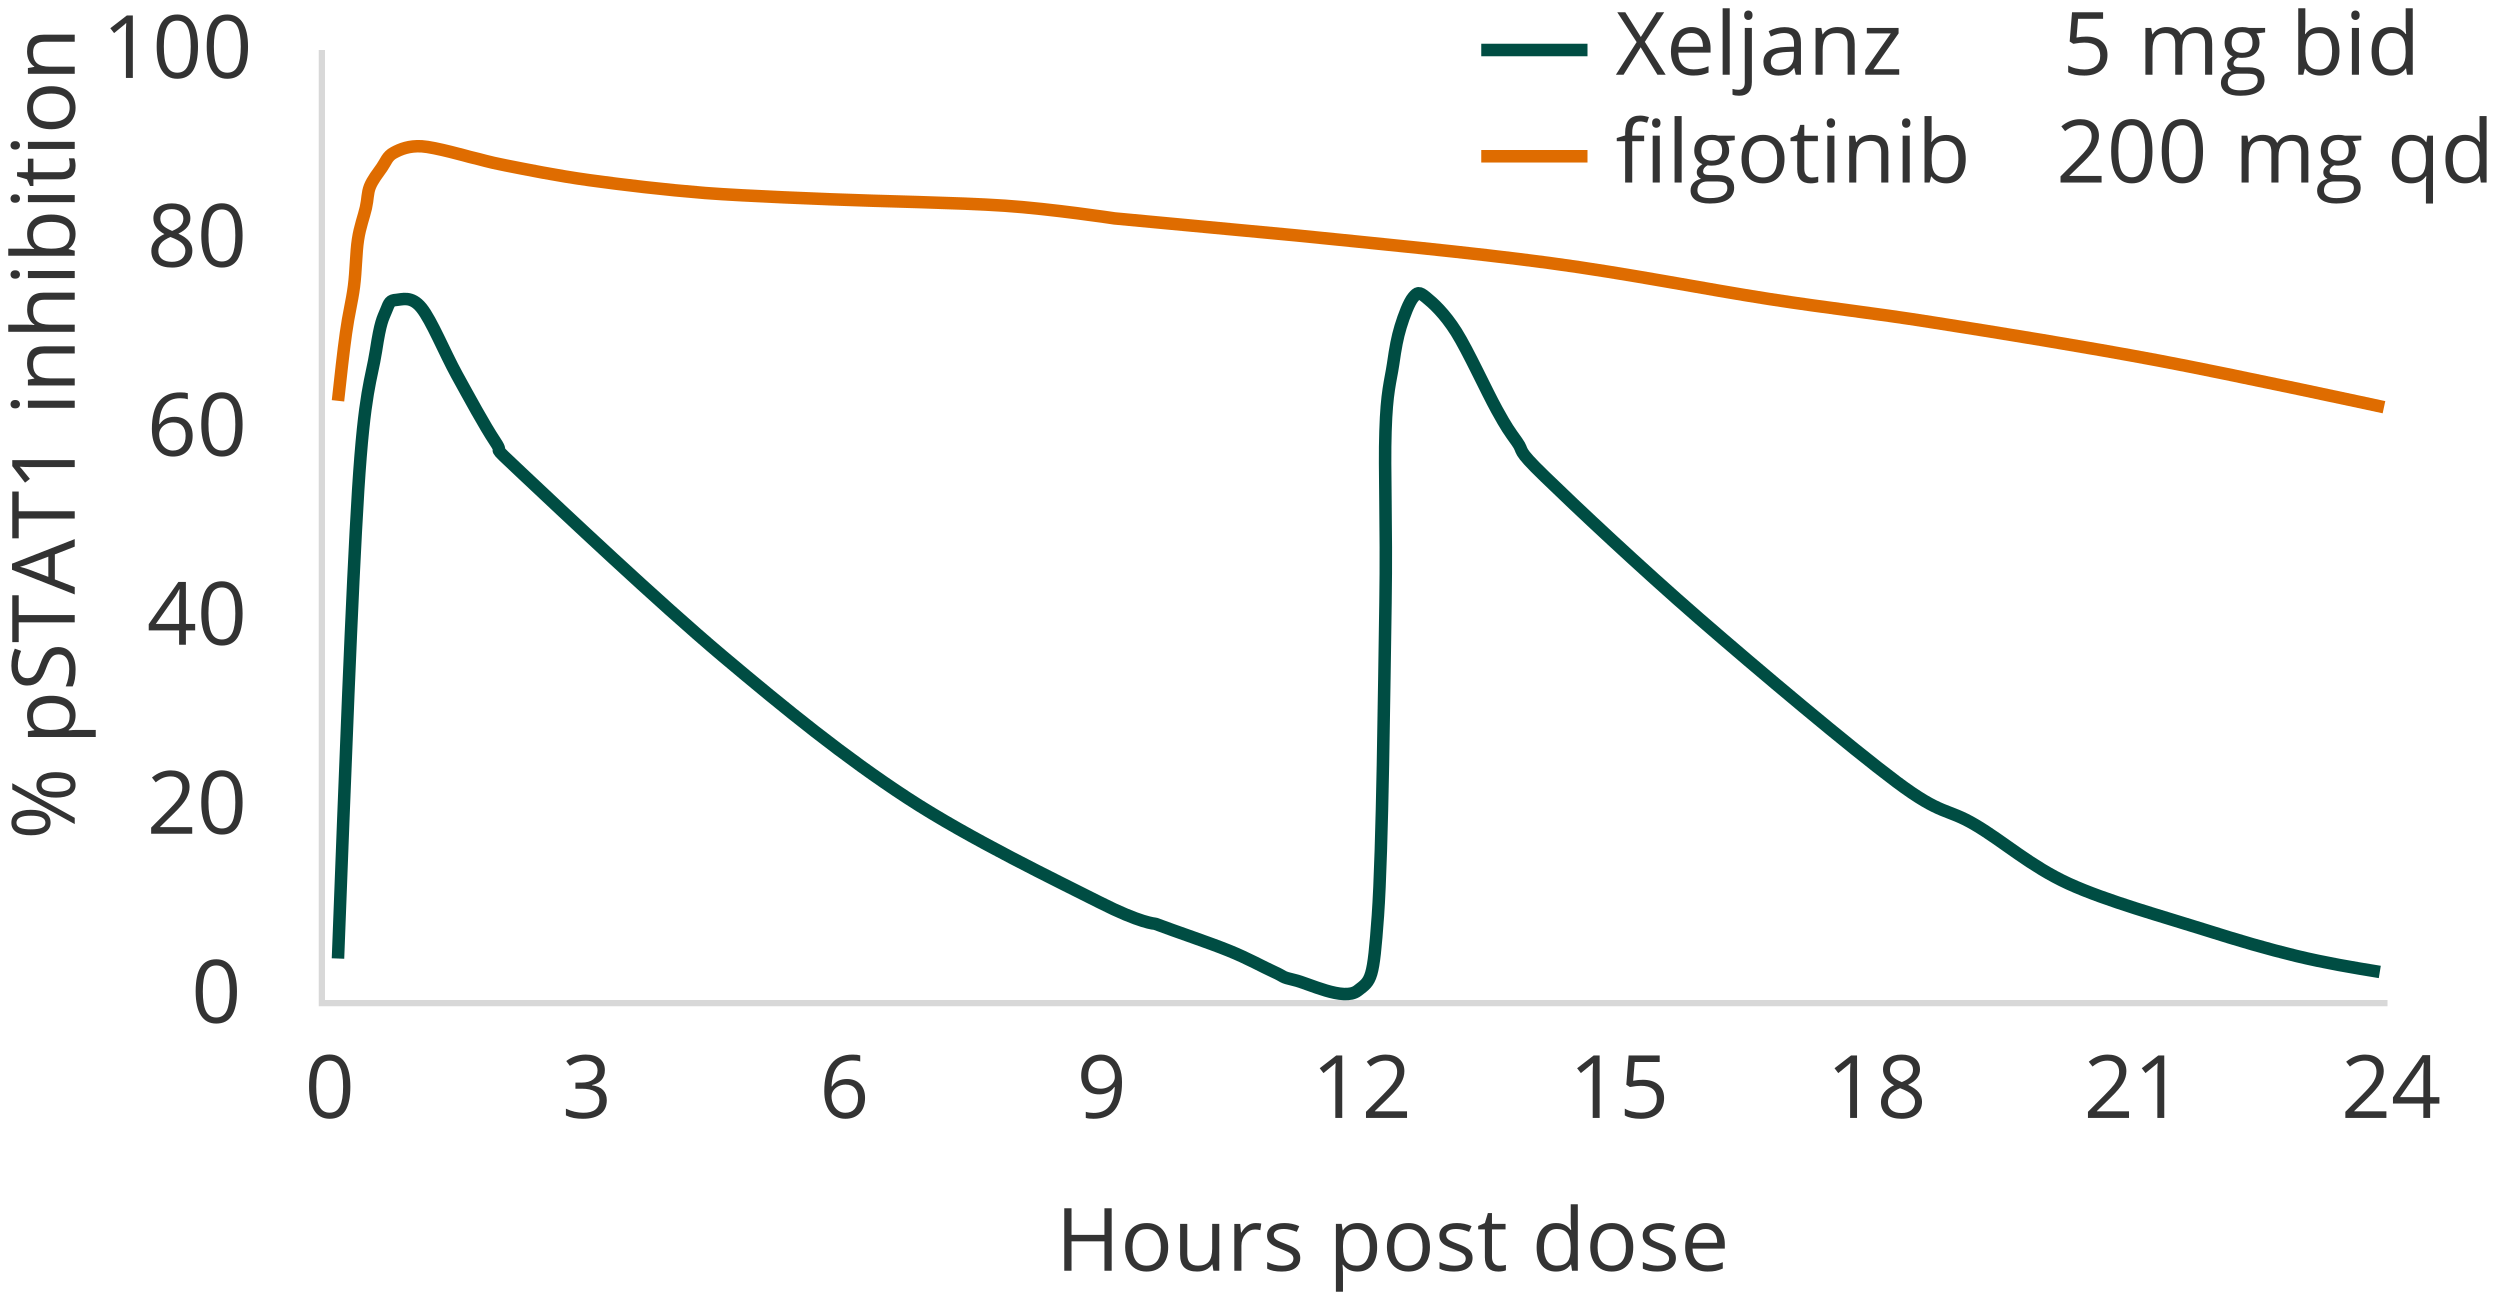 <svg version="1" xmlns="http://www.w3.org/2000/svg" width="400" height="208" viewBox="0 0 400 208"><g fill="none" stroke-linejoin="round" stroke-miterlimit="10"><path stroke="#D8D8D8" d="M51.5 161V8M52 160.5h330"/><path stroke="#004D43" stroke-width="2" d="M237 8h17"/><path stroke="#DF6C00" stroke-width="2" d="M237 25h17"/><path stroke="#004D43" stroke-width="2" d="M54.078 153.365c1.118-29.377 2.224-58.752 3.23-74.96 1.024-16.208 2.098-17.487 2.848-22.272.737-4.783 1.07-5.07 1.617-6.432.528-1.36.672-1.646 1.615-1.71.944-.064 2.433-.72 4.05 1.28 1.614 2 3.694 7.135 5.663 10.72 1.968 3.567 4.4 8.08 6.16 10.72 1.76 2.64-1.695-.577 4.367 5.12 6.065 5.71 21.73 20.495 31.984 29.135 10.257 8.64 19.49 16.13 29.554 22.705 10.047 6.575 24.145 13.344 30.77 16.703 6.605 3.36 8.894 3.425 8.894 3.425 3.44 1.296 8.578 3.007 11.745 4.29 3.167 1.278 5.536 2.64 7.28 3.42 1.76.786 1.024.786 3.248 1.298 2.225.496 7.89 3.424 10.11 1.71 2.242-1.71 2.498-1.645 3.25-12 .735-10.35 1.008-37.198 1.217-50.126.19-12.913-.21-21.057 0-27.408.19-6.353.8-7.92 1.216-10.704.4-2.784.672-4.224 1.2-6 .544-1.792 1.36-3.937 2.03-4.72.673-.784.882-.93 2.017 0 1.153.928 2.977 2.575 4.865 5.567 1.888 3.008 4.862 9.504 6.48 12.433 1.616 2.928 1.952 3.344 3.23 5.136 1.28 1.792-.398.864 4.465 5.568 4.848 4.72 15.312 14.56 24.688 22.703 9.377 8.145 24.226 20.64 31.57 26.13 7.358 5.503 7.966 4.143 12.56 6.862 4.59 2.703 8.895 6.64 14.976 9.426 6.063 2.782 15.376 5.344 21.456 7.277 6.063 1.922 10.256 3.137 14.975 4.29 4.72 1.137 9.04 1.855 13.36 2.56"/><path stroke="#DF6C00" stroke-width="2" d="M54.078 64.132c.43-3.903.847-7.808 1.278-10.848.417-3.056.96-4.992 1.28-7.472.32-2.496.32-5.376.642-7.473.318-2.097.943-3.68 1.262-5.088.32-1.41.226-2.32.64-3.393.433-1.073 1.28-2.145 1.922-3.058.64-.91.85-1.808 1.92-2.367 1.057-.576 2.447-1.137 4.463-1.023 2.032.11 7.665 1.695 7.665 1.695 2.24.512 2.56.735 5.76 1.36 3.185.624 8.08 1.632 13.408 2.367 5.328.736 12.08 1.536 18.527 2.05 6.434.495 20.11 1.007 20.11 1.007 7.985.337 20.24.513 27.795 1.025 7.552.512 17.567 2.03 17.567 2.03l29.056 2.72c11.616 1.186 27.952 2.722 40.562 4.418 12.62 1.695 24.91 4.176 35.134 5.76 10.225 1.584 15.807 2.096 26.19 3.744 10.386 1.632 24.065 3.84 36.08 6.096 12.033 2.27 36.098 7.472 36.098 7.472"/></g><path fill="#333" d="M37.913 158.626c0 1.728-.272 3.017-.817 3.87-.544.852-1.377 1.277-2.498 1.277-1.075 0-1.894-.437-2.454-1.31-.56-.872-.84-2.15-.84-3.838 0-1.74.27-3.032.812-3.876s1.37-1.266 2.48-1.266c1.086 0 1.91.44 2.472 1.32.564.88.845 2.154.845 3.822zm-5.462 0c0 1.454.172 2.513.514 3.175.342.665.887.996 1.634.996.757 0 1.305-.336 1.645-1.01.34-.67.51-1.725.51-3.16s-.17-2.487-.51-3.155c-.34-.666-.888-1-1.645-1-.747 0-1.292.33-1.634.987-.342.66-.513 1.715-.513 3.17z"/><g fill="#333"><path d="M30.754 133.396h-6.57v-.978l2.633-2.646c.802-.81 1.33-1.39 1.586-1.736s.446-.684.574-1.012.19-.68.19-1.06c0-.533-.16-.956-.484-1.268s-.772-.468-1.347-.468c-.415 0-.808.068-1.18.205-.37.137-.784.385-1.24.745l-.602-.772c.92-.766 1.923-1.148 3.008-1.148.938 0 1.675.24 2.208.72s.8 1.128.8 1.94c0 .632-.178 1.26-.533 1.88s-1.02 1.403-1.996 2.35l-2.187 2.14v.056h5.14v1.052zM38.813 128.386c0 1.727-.272 3.017-.817 3.87-.544.85-1.377 1.277-2.498 1.277-1.075 0-1.894-.437-2.454-1.31s-.84-2.15-.84-3.837c0-1.74.27-3.033.812-3.876s1.37-1.265 2.48-1.265c1.086 0 1.91.44 2.472 1.32.564.88.845 2.153.845 3.82zm-5.46 0c0 1.454.17 2.512.512 3.175s.887.996 1.634.996c.756 0 1.304-.336 1.644-1.008.34-.672.51-1.726.51-3.162s-.17-2.487-.51-3.155c-.34-.666-.888-1-1.645-1-.748 0-1.293.33-1.635.988s-.513 1.714-.513 3.168z"/></g><g fill="#333"><path d="M31.226 100.86h-1.483v2.297h-1.087v-2.297h-4.86v-.99l4.744-6.762h1.203v6.72h1.483v1.032zm-2.57-1.032v-3.322c0-.652.02-1.388.067-2.208h-.055c-.22.438-.424.8-.615 1.087l-3.124 4.443h3.725zM38.813 98.146c0 1.727-.272 3.017-.817 3.87-.544.85-1.377 1.277-2.498 1.277-1.075 0-1.894-.437-2.454-1.31s-.84-2.15-.84-3.837c0-1.74.27-3.033.812-3.876s1.37-1.265 2.48-1.265c1.086 0 1.91.44 2.472 1.32.564.88.845 2.154.845 3.82zm-5.46 0c0 1.454.17 2.512.512 3.175s.887.996 1.634.996c.756 0 1.304-.336 1.644-1.008.34-.672.51-1.726.51-3.162s-.17-2.487-.51-3.155c-.34-.666-.888-1-1.645-1-.748 0-1.293.33-1.635.988s-.513 1.715-.513 3.168z"/></g><g fill="#333"><path d="M24.3 68.645c0-1.964.383-3.433 1.147-4.406.763-.974 1.892-1.46 3.387-1.46.515 0 .92.043 1.217.13v.978c-.35-.114-.75-.17-1.202-.17-1.07 0-1.89.333-2.454 1s-.875 1.717-.93 3.148h.082c.5-.784 1.294-1.176 2.38-1.176.896 0 1.604.27 2.12.813.52.542.777 1.278.777 2.208 0 1.04-.284 1.857-.85 2.452-.57.595-1.336.892-2.302.892-1.033 0-1.853-.39-2.46-1.166s-.91-1.858-.91-3.243zm3.357 3.445c.647 0 1.15-.204 1.508-.612.357-.408.536-.997.536-1.767 0-.66-.165-1.18-.498-1.558s-.83-.567-1.49-.567c-.41 0-.786.084-1.128.253s-.614.4-.817.697c-.202.296-.304.604-.304.923 0 .47.09.907.273 1.312s.44.727.776.964c.335.237.717.356 1.145.356zM38.813 67.906c0 1.727-.272 3.017-.817 3.87-.544.85-1.377 1.277-2.498 1.277-1.075 0-1.894-.437-2.454-1.31s-.84-2.15-.84-3.837c0-1.74.27-3.033.812-3.876s1.37-1.265 2.48-1.265c1.086 0 1.91.44 2.472 1.32.564.88.845 2.153.845 3.82zm-5.46 0c0 1.454.17 2.512.512 3.175s.887.996 1.634.996c.756 0 1.304-.336 1.644-1.008.34-.672.51-1.726.51-3.162s-.17-2.487-.51-3.155c-.34-.666-.888-1-1.645-1-.748 0-1.293.33-1.635.988s-.513 1.715-.513 3.168z"/></g><g fill="#333"><path d="M27.493 32.54c.91 0 1.634.21 2.167.635s.8 1.01.8 1.757c0 .492-.152.94-.458 1.347s-.793.774-1.463 1.106c.81.387 1.387.794 1.728 1.22s.513.92.513 1.48c0 .83-.288 1.49-.867 1.986s-1.372.742-2.38.742c-1.065 0-1.886-.233-2.46-.7s-.86-1.13-.86-1.987c0-1.144.696-2.035 2.09-2.673-.628-.355-1.08-.74-1.353-1.152s-.41-.874-.41-1.384c0-.725.268-1.302.803-1.733.536-.43 1.253-.646 2.15-.646zm-2.16 7.614c0 .547.19.973.57 1.278.38.305.915.458 1.604.458.68 0 1.208-.16 1.586-.48s.567-.755.567-1.31c0-.443-.178-.836-.533-1.18s-.976-.678-1.86-1c-.678.29-1.17.613-1.476.966s-.457.776-.457 1.268zm2.146-6.692c-.57 0-1.018.137-1.34.41s-.486.638-.486 1.094c0 .42.135.78.403 1.08s.766.602 1.49.902c.65-.273 1.113-.567 1.385-.882.27-.314.406-.68.406-1.1 0-.46-.165-.827-.496-1.098-.33-.27-.783-.406-1.363-.406zM38.813 37.666c0 1.727-.272 3.017-.817 3.87-.544.85-1.377 1.277-2.498 1.277-1.075 0-1.894-.437-2.454-1.31s-.84-2.15-.84-3.837c0-1.74.27-3.033.812-3.876s1.37-1.265 2.48-1.265c1.086 0 1.91.44 2.472 1.32.564.88.845 2.153.845 3.82zm-5.46 0c0 1.454.17 2.512.512 3.175s.887.996 1.634.996c.756 0 1.304-.336 1.644-1.008.34-.672.51-1.726.51-3.162s-.17-2.487-.51-3.155c-.34-.666-.888-1-1.645-1-.748 0-1.293.33-1.635.988s-.513 1.714-.513 3.168z"/></g><g fill="#333"><path d="M21.253 12.47h-1.107V5.345c0-.592.02-1.153.055-1.682-.095.096-.202.196-.32.3s-.66.55-1.627 1.334l-.603-.78 2.646-2.043h.957v9.994zM31.678 7.458c0 1.727-.272 3.017-.817 3.87-.543.85-1.376 1.277-2.497 1.277-1.075 0-1.894-.437-2.454-1.31s-.842-2.15-.842-3.837c0-1.74.27-3.033.813-3.876s1.37-1.265 2.482-1.265c1.085 0 1.908.44 2.47 1.32.564.88.846 2.153.846 3.82zm-5.462 0c0 1.454.17 2.512.513 3.175s.886.995 1.633.995c.757 0 1.305-.336 1.645-1.008.34-.672.51-1.726.51-3.162s-.17-2.487-.51-3.155c-.34-.667-.888-1-1.645-1-.747 0-1.292.328-1.634.987s-.514 1.714-.514 3.168zM39.683 7.458c0 1.727-.272 3.017-.817 3.87-.544.85-1.377 1.277-2.498 1.277-1.075 0-1.894-.437-2.454-1.31s-.84-2.15-.84-3.837c0-1.74.27-3.033.812-3.876s1.37-1.265 2.48-1.265c1.086 0 1.91.44 2.472 1.32.563.88.845 2.153.845 3.82zm-5.462 0c0 1.454.172 2.512.514 3.175s.887.995 1.634.995c.757 0 1.305-.336 1.645-1.008.34-.672.51-1.726.51-3.162s-.17-2.487-.51-3.155c-.34-.667-.888-1-1.645-1-.747 0-1.292.328-1.634.987s-.513 1.714-.513 3.168z"/></g><path fill="#333" d="M56.057 173.858c0 1.728-.272 3.017-.817 3.87-.544.852-1.377 1.277-2.498 1.277-1.075 0-1.894-.437-2.454-1.31-.56-.872-.84-2.15-.84-3.838 0-1.74.27-3.032.812-3.876s1.37-1.264 2.48-1.264c1.086 0 1.91.44 2.472 1.32.563.88.845 2.154.845 3.822zm-5.462 0c0 1.454.17 2.513.513 3.175.342.664.887.995 1.634.995.757 0 1.305-.336 1.645-1.01.34-.67.51-1.725.51-3.16s-.17-2.487-.51-3.155c-.34-.667-.888-1-1.645-1-.747 0-1.292.328-1.634.986-.342.66-.513 1.714-.513 3.168zM96.778 171.227c0 .64-.18 1.16-.537 1.565-.356.405-.863.677-1.52.813v.055c.802.1 1.396.355 1.784.766s.58.947.58 1.613c0 .952-.33 1.685-.99 2.196-.66.514-1.6.77-2.816.77-.528 0-1.013-.04-1.453-.12-.44-.08-.866-.22-1.28-.42v-1.08c.432.214.894.377 1.384.49.488.11.952.166 1.39.166 1.728 0 2.59-.677 2.59-2.03 0-1.213-.95-1.818-2.856-1.818h-.984v-.978h.998c.78 0 1.396-.172 1.853-.517.457-.345.685-.82.685-1.433 0-.488-.168-.87-.502-1.148-.336-.278-.79-.418-1.364-.418-.44 0-.85.06-1.238.178s-.83.337-1.326.656l-.574-.766c.41-.323.883-.577 1.418-.763.536-.184 1.1-.276 1.692-.276.97 0 1.725.223 2.263.668.535.444.803 1.053.803 1.83zM131.885 174.597c0-1.964.382-3.433 1.146-4.405.764-.974 1.893-1.46 3.388-1.46.515 0 .92.044 1.217.13v.978c-.35-.114-.752-.17-1.203-.17-1.07 0-1.89.333-2.454 1-.565.668-.875 1.718-.93 3.148h.082c.5-.784 1.294-1.176 2.38-1.176.896 0 1.604.27 2.12.813.52.543.777 1.278.777 2.208 0 1.04-.284 1.856-.85 2.45-.57.596-1.336.893-2.302.893-1.034 0-1.854-.39-2.46-1.166-.607-.777-.91-1.858-.91-3.243zm3.356 3.445c.648 0 1.15-.204 1.51-.612.356-.407.535-.996.535-1.767 0-.66-.166-1.18-.5-1.56s-.828-.566-1.49-.566c-.41 0-.785.084-1.127.253s-.614.4-.817.697c-.2.296-.303.604-.303.923 0 .47.09.906.273 1.312s.44.727.776.964c.335.238.716.356 1.145.356zM179.522 173.14c0 3.91-1.513 5.866-4.54 5.866-.527 0-.947-.045-1.257-.137v-.98c.364.12.78.18 1.244.18 1.093 0 1.92-.34 2.477-1.016.56-.678.863-1.715.913-3.114h-.082c-.25.378-.583.667-.998.864-.415.2-.882.298-1.4.298-.885 0-1.587-.265-2.106-.793s-.78-1.268-.78-2.216c0-1.04.292-1.86.872-2.46.582-.603 1.346-.903 2.294-.903.68 0 1.272.176 1.78.523.51.35.9.857 1.173 1.525.273.668.41 1.456.41 2.363zm-3.363-3.438c-.652 0-1.156.21-1.512.63s-.533 1.002-.533 1.75c0 .655.164 1.172.492 1.547.328.376.827.563 1.497.563.415 0 .796-.084 1.146-.253.348-.17.623-.4.823-.69s.3-.598.3-.916c0-.48-.093-.92-.28-1.326s-.446-.725-.782-.957c-.333-.232-.718-.348-1.15-.348z"/><g fill="#333"><path d="M214.757 178.87h-1.107v-7.124c0-.592.02-1.152.055-1.682-.096.096-.203.195-.32.3s-.662.55-1.628 1.334l-.602-.78 2.646-2.043h.958v9.994zM225.127 178.87h-6.57v-.98l2.633-2.645c.802-.81 1.33-1.39 1.586-1.736s.446-.685.574-1.013.19-.682.19-1.06c0-.533-.16-.956-.484-1.27-.323-.31-.772-.467-1.347-.467-.416 0-.81.068-1.18.205-.372.137-.785.386-1.24.745l-.603-.772c.92-.766 1.923-1.148 3.008-1.148.938 0 1.675.24 2.208.722.533.48.8 1.127.8 1.938 0 .633-.178 1.26-.533 1.88s-1.02 1.403-1.996 2.352l-2.188 2.14v.055h5.14v1.052z"/></g><g fill="#333"><path d="M255.94 178.87h-1.107v-7.124c0-.592.02-1.152.055-1.682-.096.096-.203.195-.32.3s-.662.55-1.628 1.334l-.602-.78 2.646-2.043h.957v9.994zM262.865 172.765c1.053 0 1.88.26 2.485.782.604.522.905 1.236.905 2.144 0 1.035-.33 1.847-.987 2.435-.66.588-1.567.882-2.725.882-1.126 0-1.984-.18-2.577-.54v-1.094c.32.205.716.366 1.19.48.473.118.94.176 1.4.176.802 0 1.426-.19 1.87-.568.444-.38.666-.926.666-1.64 0-1.396-.854-2.093-2.563-2.093-.434 0-1.013.065-1.737.197l-.588-.376.376-4.675h4.97v1.046h-3.998l-.253 3.002c.524-.106 1.046-.157 1.565-.157z"/></g><g fill="#333"><path d="M297.125 178.87h-1.107v-7.124c0-.592.02-1.152.055-1.682-.096.096-.203.195-.32.3s-.662.55-1.628 1.334l-.602-.78 2.646-2.043h.956v9.994zM304.234 168.73c.91 0 1.634.213 2.167.637s.8 1.01.8 1.757c0 .492-.15.94-.457 1.347s-.793.776-1.463 1.108c.812.387 1.388.794 1.73 1.22.34.427.512.92.512 1.48 0 .83-.29 1.49-.868 1.985-.58.495-1.372.742-2.38.742-1.065 0-1.886-.233-2.46-.7-.574-.468-.86-1.13-.86-1.986 0-1.145.696-2.035 2.09-2.674-.628-.355-1.08-.74-1.353-1.152-.272-.412-.41-.873-.41-1.384 0-.725.27-1.302.804-1.733.536-.43 1.253-.646 2.15-.646zm-2.16 7.617c0 .547.19.974.57 1.278.38.305.915.458 1.604.458.68 0 1.208-.16 1.586-.48s.567-.756.567-1.31c0-.443-.177-.836-.532-1.18-.355-.345-.976-.678-1.86-1.002-.678.292-1.17.615-1.476.968-.305.354-.458.776-.458 1.27zm2.147-6.693c-.568 0-1.016.137-1.34.41s-.484.64-.484 1.094c0 .42.135.78.403 1.08s.765.602 1.49.902c.65-.273 1.112-.567 1.384-.882.27-.314.406-.68.406-1.1 0-.462-.165-.827-.496-1.1-.33-.268-.784-.404-1.363-.404z"/></g><g fill="#333"><path d="M340.642 178.87h-6.57v-.98l2.633-2.645c.802-.81 1.33-1.39 1.586-1.736s.447-.685.575-1.013.19-.682.19-1.06c0-.533-.16-.956-.484-1.27-.322-.31-.77-.467-1.346-.467-.415 0-.808.068-1.18.205-.37.137-.784.386-1.24.745l-.602-.772c.92-.766 1.923-1.148 3.008-1.148.938 0 1.675.24 2.208.722.533.48.8 1.127.8 1.938 0 .633-.178 1.26-.533 1.88s-1.02 1.403-1.996 2.352l-2.19 2.14v.055h5.142v1.052zM346.28 178.87h-1.106v-7.124c0-.592.02-1.152.055-1.682-.097.096-.204.195-.322.3s-.66.55-1.627 1.334l-.6-.78 2.645-2.043h.957v9.994z"/></g><g fill="#333"><path d="M381.826 178.87h-6.57v-.98l2.633-2.645c.8-.81 1.33-1.39 1.585-1.736s.446-.685.574-1.013.19-.682.19-1.06c0-.533-.162-.956-.485-1.27-.323-.31-.772-.467-1.347-.467-.415 0-.808.068-1.18.205-.37.137-.784.386-1.24.745l-.602-.772c.92-.766 1.923-1.148 3.008-1.148.938 0 1.675.24 2.208.722.533.48.8 1.127.8 1.938 0 .633-.178 1.26-.533 1.88s-1.022 1.403-1.997 2.352l-2.188 2.14v.055h5.14v1.052zM390.303 176.572h-1.483v2.297h-1.087v-2.298h-4.86v-.99l4.744-6.762h1.203v6.72h1.483v1.032zm-2.57-1.032v-3.322c0-.65.02-1.388.067-2.208h-.055c-.22.438-.424.8-.615 1.087l-3.124 4.443h3.726z"/></g><g fill="#333"><path d="M177.87 203.316h-1.16v-4.703h-5.265v4.703h-1.162v-9.994h1.162v4.252h5.264v-4.252h1.16v9.994zM186.908 199.563c0 1.222-.308 2.175-.923 2.86-.615.687-1.465 1.03-2.55 1.03-.67 0-1.265-.158-1.784-.473s-.92-.766-1.202-1.354-.424-1.276-.424-2.064c0-1.222.306-2.173.916-2.854.61-.68 1.458-1.02 2.543-1.02 1.048 0 1.88.348 2.5 1.045.617.698.925 1.64.925 2.83zm-5.708 0c0 .957.19 1.687.574 2.188s.945.753 1.688.753 1.307-.25 1.69-.75c.387-.497.58-1.228.58-2.19 0-.95-.193-1.675-.58-2.17-.384-.494-.952-.74-1.704-.74-.743 0-1.304.243-1.682.73s-.566 1.215-.566 2.18zM189.964 195.824v4.86c0 .61.14 1.066.417 1.367s.714.452 1.307.452c.784 0 1.357-.214 1.72-.643.362-.43.543-1.13.543-2.1v-3.938h1.135v7.492h-.937l-.164-1.005h-.062c-.232.368-.555.65-.968.847-.412.196-.883.294-1.41.294-.912 0-1.595-.216-2.05-.648-.452-.433-.68-1.126-.68-2.078v-4.9h1.15zM200.908 195.688c.333 0 .63.027.896.082l-.157 1.053c-.31-.068-.583-.103-.82-.103-.606 0-1.125.246-1.555.738-.432.492-.646 1.105-.646 1.84v4.02h-1.135v-7.493h.938l.13 1.388h.055c.278-.487.613-.863 1.005-1.128s.82-.397 1.29-.397zM208.038 201.272c0 .697-.26 1.235-.78 1.613s-1.248.567-2.187.567c-.992 0-1.768-.157-2.323-.472v-1.053c.36.183.746.326 1.16.43.41.105.81.158 1.19.158.594 0 1.05-.095 1.368-.284.32-.187.48-.476.48-.863 0-.292-.127-.54-.38-.75-.253-.206-.747-.45-1.48-.733-.697-.26-1.192-.486-1.487-.68-.293-.194-.512-.414-.656-.66-.143-.246-.215-.54-.215-.882 0-.61.248-1.093.745-1.446s1.178-.53 2.044-.53c.807 0 1.595.165 2.365.493l-.402.922c-.752-.31-1.434-.465-2.044-.465-.538 0-.943.084-1.217.253s-.41.4-.41.697c0 .2.05.37.154.513.103.142.27.275.496.403s.665.312 1.312.554c.89.323 1.49.65 1.802.978.312.328.468.74.468 1.237zM217.23 203.453c-.487 0-.934-.09-1.336-.27-.404-.18-.742-.457-1.016-.83h-.082c.055.437.082.852.082 1.243v3.083h-1.135v-10.856h.923l.157 1.025h.055c.292-.41.63-.707 1.02-.89s.83-.273 1.332-.273c.993 0 1.76.34 2.3 1.02.54.678.81 1.63.81 2.856 0 1.23-.273 2.187-.822 2.868-.55.682-1.312 1.023-2.288 1.023zm-.164-6.802c-.766 0-1.32.213-1.66.637s-.52 1.1-.527 2.023v.253c0 1.053.175 1.806.525 2.26.35.453.914.68 1.688.68.647 0 1.154-.262 1.52-.786.367-.524.55-1.246.55-2.167 0-.935-.183-1.65-.55-2.15-.365-.5-.882-.75-1.547-.75zM228.79 199.563c0 1.222-.308 2.175-.923 2.86-.615.687-1.465 1.03-2.55 1.03-.67 0-1.265-.158-1.784-.473s-.92-.766-1.203-1.354-.424-1.276-.424-2.064c0-1.222.306-2.173.916-2.854.61-.68 1.458-1.02 2.543-1.02 1.048 0 1.88.348 2.5 1.045.616.698.925 1.64.925 2.83zm-5.708 0c0 .957.19 1.687.574 2.188s.945.753 1.688.753 1.307-.25 1.69-.75c.387-.497.58-1.228.58-2.19 0-.95-.193-1.675-.58-2.17-.384-.494-.952-.74-1.704-.74-.743 0-1.304.243-1.682.73s-.566 1.215-.566 2.18zM235.612 201.272c0 .697-.26 1.235-.78 1.613s-1.248.567-2.187.567c-.993 0-1.77-.157-2.324-.472v-1.053c.36.183.747.326 1.16.43.412.105.81.158 1.192.158.593 0 1.048-.095 1.367-.284.318-.187.478-.476.478-.863 0-.292-.126-.54-.38-.75-.252-.206-.746-.45-1.48-.733-.696-.26-1.19-.486-1.486-.68-.293-.194-.512-.414-.656-.66-.143-.246-.215-.54-.215-.882 0-.61.25-1.093.746-1.446.497-.353 1.178-.53 2.044-.53.807 0 1.595.165 2.365.493l-.403.922c-.752-.31-1.434-.465-2.044-.465-.538 0-.943.084-1.217.253s-.41.4-.41.697c0 .2.052.37.155.513.102.142.268.275.495.403s.665.312 1.312.554c.89.323 1.49.65 1.802.978.312.328.468.74.468 1.237zM239.92 202.517c.2 0 .395-.015.58-.044.188-.03.336-.06.445-.093v.868c-.123.06-.305.108-.543.146-.24.04-.455.06-.646.06-1.45 0-2.174-.765-2.174-2.29v-4.458h-1.073v-.547l1.072-.473.48-1.6h.655v1.736h2.174v.882h-2.173v4.41c0 .45.107.797.32 1.038s.51.364.883.364zM251.375 202.312h-.062c-.524.76-1.308 1.142-2.352 1.142-.978 0-1.74-.335-2.285-1.005-.545-.67-.817-1.623-.817-2.858s.273-2.194.82-2.878 1.308-1.025 2.283-1.025c1.018 0 1.797.368 2.34 1.106h.088l-.048-.54-.027-.526v-3.05h1.135v10.638h-.923l-.15-1.006zm-2.27.19c.774 0 1.336-.21 1.686-.63.35-.423.523-1.104.523-2.042v-.24c0-1.06-.177-1.818-.53-2.27-.353-.455-.917-.682-1.69-.682-.666 0-1.176.26-1.528.776-.354.517-.53 1.247-.53 2.19 0 .957.176 1.68.526 2.167s.867.733 1.545.733zM261.32 199.563c0 1.222-.307 2.175-.922 2.86-.615.687-1.465 1.03-2.55 1.03-.67 0-1.265-.158-1.784-.473s-.92-.766-1.203-1.354-.423-1.276-.423-2.064c0-1.222.306-2.173.916-2.854.61-.68 1.458-1.02 2.543-1.02 1.048 0 1.88.348 2.5 1.045.617.698.925 1.64.925 2.83zm-5.707 0c0 .957.19 1.687.574 2.188s.945.753 1.688.753 1.307-.25 1.69-.75c.387-.497.58-1.228.58-2.19 0-.95-.193-1.675-.58-2.17-.384-.494-.952-.74-1.704-.74-.742 0-1.303.243-1.68.73s-.567 1.215-.567 2.18zM268.144 201.272c0 .697-.26 1.235-.78 1.613s-1.248.567-2.187.567c-.993 0-1.77-.157-2.324-.472v-1.053c.36.183.746.326 1.16.43.41.105.81.158 1.19.158.594 0 1.05-.095 1.368-.284.32-.187.48-.476.48-.863 0-.292-.126-.54-.38-.75-.252-.206-.746-.45-1.48-.733-.696-.26-1.19-.486-1.486-.68-.293-.194-.512-.414-.656-.66-.143-.246-.215-.54-.215-.882 0-.61.248-1.093.745-1.446s1.178-.53 2.044-.53c.807 0 1.595.165 2.365.493l-.403.922c-.752-.31-1.434-.465-2.044-.465-.538 0-.943.084-1.217.253s-.41.4-.41.697c0 .2.05.37.154.513.102.142.268.275.495.403s.665.312 1.312.554c.89.323 1.49.65 1.802.978.31.328.468.74.468 1.237zM273.21 203.453c-1.107 0-1.98-.337-2.622-1.012-.64-.674-.96-1.61-.96-2.81 0-1.207.298-2.166.892-2.877.596-.71 1.394-1.066 2.396-1.066.938 0 1.682.31 2.23.926.546.618.82 1.433.82 2.444v.718h-5.162c.022.88.245 1.547.667 2.003.422.456 1.016.684 1.78.684.808 0 1.605-.17 2.394-.506v1.012c-.4.173-.78.298-1.138.372-.36.076-.79.113-1.296.113zm-.308-6.815c-.602 0-1.08.196-1.44.588-.356.392-.567.935-.63 1.627h3.916c0-.716-.16-1.264-.48-1.644-.318-.382-.773-.572-1.366-.572z"/></g><g fill="#333"><path d="M266.51 11.957h-1.32l-2.686-4.396-2.734 4.397h-1.23l3.322-5.223-3.097-4.77h1.285l2.48 3.957 2.503-3.957h1.237l-3.097 4.73 3.337 5.264zM270.933 12.094c-1.107 0-1.98-.337-2.622-1.012-.64-.674-.96-1.61-.96-2.81 0-1.208.3-2.167.893-2.878.596-.71 1.394-1.066 2.396-1.066.937 0 1.68.31 2.228.926s.82 1.432.82 2.444v.718h-5.16c.02.88.244 1.547.666 2.003.42.455 1.015.683 1.78.683.807 0 1.604-.168 2.393-.506v1.012c-.4.172-.78.296-1.138.372-.36.074-.792.112-1.297.112zm-.308-6.816c-.602 0-1.08.196-1.44.588-.356.392-.567.934-.63 1.627h3.916c0-.715-.158-1.264-.478-1.644s-.774-.572-1.367-.572zM276.757 11.957h-1.135V1.32h1.135v10.637zM278.254 15.32c-.433 0-.784-.057-1.053-.17v-.924c.315.09.625.137.93.137.356 0 .617-.097.783-.29.167-.195.25-.49.25-.886V4.465h1.135v8.64c0 1.477-.682 2.215-2.044 2.215zm.813-12.885c0-.26.063-.45.19-.57s.288-.182.48-.182c.183 0 .34.062.472.185s.197.312.197.567-.066.445-.198.57-.29.19-.473.19c-.19 0-.35-.063-.48-.19s-.19-.315-.19-.57zM287.312 11.957l-.226-1.066h-.055c-.373.47-.745.788-1.117.955-.37.167-.835.25-1.39.25-.744 0-1.326-.19-1.747-.574-.422-.382-.633-.926-.633-1.633 0-1.513 1.21-2.306 3.63-2.38l1.27-.04V7c0-.587-.125-1.02-.38-1.3-.25-.28-.656-.42-1.212-.42-.623 0-1.33.19-2.118.573l-.35-.868c.37-.2.774-.358 1.215-.472.44-.114.88-.17 1.322-.17.893 0 1.554.197 1.985.594.43.396.646 1.032.646 1.907v5.113h-.838zm-2.564-.8c.706 0 1.26-.194 1.665-.58.402-.388.604-.93.604-1.628V8.27l-1.135.048c-.902.032-1.553.172-1.952.42-.398.25-.598.635-.598 1.16 0 .41.124.72.373.936.25.214.597.32 1.043.32zM295.617 11.957V7.11c0-.61-.14-1.066-.417-1.367s-.713-.45-1.306-.45c-.784 0-1.358.21-1.723.635s-.546 1.124-.546 2.1v3.93h-1.135V4.465h.922l.185 1.025h.055c.232-.37.56-.655.978-.858s.887-.304 1.4-.304c.903 0 1.582.218 2.038.653s.684 1.132.684 2.09v4.887h-1.135zM303.875 11.957h-5.435v-.772l4.088-5.838h-3.835v-.882h5.08v.882l-4.034 5.73h4.135v.88z"/></g><g fill="#333"><path d="M333.808 5.853c1.053 0 1.88.26 2.485.783.604.522.905 1.236.905 2.143 0 1.034-.33 1.845-.987 2.433-.658.588-1.566.882-2.724.882-1.126 0-1.984-.18-2.577-.54V10.46c.318.205.715.366 1.188.482s.94.174 1.4.174c.803 0 1.427-.19 1.87-.567.445-.38.667-.926.667-1.642 0-1.395-.854-2.092-2.563-2.092-.433 0-1.012.066-1.736.198l-.588-.376.376-4.676h4.97v1.046h-4l-.252 3c.525-.103 1.046-.155 1.566-.155zM352.814 11.957V7.083c0-.597-.128-1.045-.383-1.343s-.65-.448-1.188-.448c-.706 0-1.23.203-1.565.608s-.506 1.03-.506 1.873v4.184h-1.134V7.083c0-.597-.128-1.045-.383-1.343s-.654-.448-1.196-.448c-.71 0-1.23.213-1.562.64-.33.425-.496 1.124-.496 2.094v3.93h-1.136v-7.49h.923l.185 1.024h.055c.214-.365.516-.65.906-.854.39-.205.825-.308 1.31-.308 1.17 0 1.936.424 2.296 1.27h.054c.224-.39.547-.7.97-.93s.908-.34 1.45-.34c.848 0 1.482.217 1.904.652.42.435.632 1.13.632 2.088v4.888h-1.136zM362.42 4.465v.718l-1.39.164c.13.16.242.368.343.625s.15.548.15.872c0 .734-.25 1.32-.752 1.757s-1.188.657-2.063.657c-.224 0-.433-.018-.63-.055-.482.255-.724.577-.724.964 0 .205.084.356.253.455s.458.148.868.148h1.326c.812 0 1.435.17 1.87.513.435.343.652.84.652 1.49 0 .83-.333 1.463-.998 1.898s-1.636.653-2.912.653c-.98 0-1.735-.18-2.267-.546-.53-.365-.796-.88-.796-1.545 0-.457.145-.85.437-1.184s.702-.558 1.23-.677c-.19-.087-.353-.222-.48-.404-.132-.182-.196-.394-.196-.636 0-.273.074-.513.22-.718s.376-.403.69-.595c-.388-.16-.703-.43-.946-.813-.244-.383-.366-.82-.366-1.312 0-.82.246-1.453.738-1.897s1.19-.667 2.092-.667c.392 0 .745.045 1.06.137h2.59zm-5.976 8.75c0 .406.17.713.513.923s.832.314 1.47.314c.952 0 1.657-.143 2.116-.427.457-.285.687-.67.687-1.16 0-.405-.125-.686-.376-.843s-.723-.236-1.415-.236h-1.36c-.516 0-.917.123-1.204.37s-.432.598-.432 1.06zm.616-6.35c0 .523.148.92.444 1.188s.71.403 1.237.403c1.108 0 1.662-.538 1.662-1.613 0-1.125-.56-1.688-1.682-1.688-.533 0-.943.144-1.23.43s-.43.714-.43 1.28zM371.206 4.342c.984 0 1.75.336 2.293 1.008.544.672.816 1.624.816 2.854s-.274 2.187-.823 2.868c-.55.68-1.312 1.022-2.287 1.022-.487 0-.934-.09-1.336-.27-.404-.18-.742-.457-1.016-.83h-.082l-.24.963h-.812V1.32h1.135v2.584c0 .58-.02 1.098-.055 1.56h.055c.528-.75 1.312-1.122 2.35-1.122zm-.164.95c-.774 0-1.333.222-1.675.667s-.513 1.192-.513 2.245.176 1.806.526 2.26.914.68 1.688.68c.697 0 1.217-.255 1.56-.763s.512-1.238.512-2.19c0-.976-.17-1.703-.513-2.182s-.87-.718-1.585-.718zM376.203 2.435c0-.26.063-.45.19-.57s.288-.182.48-.182c.183 0 .34.062.472.185s.198.312.198.567-.066.445-.198.57-.29.19-.472.19c-.19 0-.35-.063-.48-.19s-.19-.315-.19-.57zm1.23 9.522H376.3V4.465h1.134v7.492zM384.968 10.952h-.062c-.524.76-1.308 1.142-2.352 1.142-.98 0-1.742-.335-2.286-1.005-.545-.67-.817-1.624-.817-2.858s.274-2.194.82-2.878 1.31-1.025 2.284-1.025c1.017 0 1.796.368 2.338 1.106h.09l-.05-.54-.026-.526V1.32h1.135v10.637h-.922l-.15-1.005zm-2.27.192c.774 0 1.336-.21 1.686-.632.348-.42.522-1.102.522-2.04v-.24c0-1.063-.177-1.82-.53-2.274-.353-.454-.917-.68-1.69-.68-.666 0-1.176.26-1.528.776-.354.517-.53 1.248-.53 2.19 0 .958.176 1.68.526 2.168s.866.732 1.544.732z"/></g><g fill="#333"><path d="M263.064 22.594h-1.907v6.61h-1.135v-6.61h-1.34v-.513l1.34-.41v-.416c0-1.84.805-2.762 2.413-2.762.396 0 .86.08 1.395.24l-.294.908c-.438-.14-.812-.212-1.12-.212-.43 0-.746.143-.95.427s-.31.742-.31 1.37v.486h1.908v.884zm1.272-2.912c0-.26.063-.45.19-.57s.288-.182.48-.182c.183 0 .34.062.472.185s.198.312.198.567-.066.445-.198.57-.29.19-.472.19c-.19 0-.35-.063-.48-.19s-.19-.315-.19-.57zm1.23 9.522h-1.135v-7.492h1.136v7.492zM269.065 29.204h-1.135V18.567h1.135v10.637zM277.562 21.712v.718l-1.388.164c.128.16.24.368.342.625s.15.547.15.87c0 .735-.25 1.32-.752 1.758s-1.19.656-2.064.656c-.224 0-.433-.018-.63-.055-.482.254-.724.576-.724.963 0 .205.084.356.253.455s.457.147.867.147h1.326c.812 0 1.435.17 1.87.513.435.342.652.838.652 1.49 0 .83-.333 1.462-.998 1.897s-1.636.653-2.912.653c-.98 0-1.735-.182-2.267-.547-.53-.364-.796-.878-.796-1.544 0-.456.146-.85.438-1.183s.702-.558 1.23-.677c-.19-.086-.353-.22-.48-.403-.132-.182-.196-.394-.196-.636 0-.273.073-.513.22-.718s.375-.404.69-.596c-.39-.16-.704-.43-.947-.813-.244-.382-.366-.82-.366-1.31 0-.82.247-1.454.74-1.898s1.188-.667 2.09-.667c.393 0 .746.045 1.06.137h2.592zm-5.975 8.75c0 .406.17.713.513.923s.832.314 1.47.314c.952 0 1.657-.144 2.116-.428.457-.285.687-.67.687-1.16 0-.405-.125-.686-.376-.843s-.723-.237-1.415-.237h-1.36c-.515 0-.916.123-1.203.37s-.433.598-.433 1.06zm.615-6.35c0 .523.148.92.444 1.188s.71.403 1.237.403c1.107 0 1.66-.538 1.66-1.613 0-1.125-.56-1.688-1.68-1.688-.534 0-.944.144-1.23.43s-.43.714-.43 1.28zM285.524 25.45c0 1.222-.308 2.176-.923 2.862s-1.464 1.03-2.55 1.03c-.67 0-1.264-.158-1.783-.473s-.92-.767-1.203-1.355-.424-1.276-.424-2.064c0-1.22.306-2.172.916-2.853s1.458-1.022 2.543-1.022c1.047 0 1.88.35 2.498 1.046.618.698.926 1.642.926 2.83zm-5.708 0c0 .958.19 1.687.574 2.19s.945.75 1.688.75 1.307-.25 1.69-.748c.387-.5.58-1.23.58-2.19 0-.954-.193-1.677-.58-2.17-.384-.496-.952-.743-1.704-.743-.743 0-1.304.243-1.682.73s-.566 1.215-.566 2.18zM289.892 28.404c.2 0 .395-.015.58-.044s.336-.06.445-.092v.868c-.123.06-.305.108-.543.147-.24.04-.455.058-.646.058-1.45 0-2.174-.762-2.174-2.29v-4.456h-1.073v-.547l1.074-.472.48-1.6h.655v1.736h2.173v.883h-2.174v4.41c0 .45.106.796.32 1.038s.508.364.882.364zM292.276 19.682c0-.26.063-.45.19-.57s.288-.182.48-.182c.183 0 .34.062.472.185s.198.312.198.567-.066.445-.198.57-.29.19-.472.19c-.19 0-.35-.063-.48-.19s-.19-.315-.19-.57zm1.23 9.522h-1.134v-7.492h1.135v7.492zM300.998 29.204v-4.847c0-.61-.14-1.066-.417-1.367s-.712-.45-1.305-.45c-.784 0-1.358.21-1.723.635s-.547 1.124-.547 2.1v3.93h-1.135v-7.492h.923l.185 1.025h.055c.232-.37.56-.655.978-.858s.888-.304 1.402-.304c.902 0 1.58.218 2.037.653s.683 1.13.683 2.087v4.888h-1.135zM304.326 19.682c0-.26.063-.45.19-.57s.288-.182.48-.182c.183 0 .34.062.472.185s.198.312.198.567-.066.445-.198.57-.29.19-.472.19c-.19 0-.35-.063-.48-.19s-.19-.315-.19-.57zm1.23 9.522h-1.134v-7.492h1.135v7.492zM311.407 21.59c.984 0 1.75.335 2.293 1.007.545.672.817 1.624.817 2.854s-.274 2.188-.823 2.87c-.55.68-1.312 1.02-2.287 1.02-.487 0-.934-.09-1.336-.27-.403-.18-.74-.456-1.015-.83h-.082l-.24.964h-.812V18.567h1.136v2.584c0 .58-.02 1.1-.055 1.56h.056c.528-.748 1.312-1.12 2.35-1.12zm-.164.95c-.774 0-1.333.22-1.675.666s-.513 1.193-.513 2.246.176 1.806.526 2.26.915.68 1.69.68c.696 0 1.216-.255 1.558-.763s.513-1.24.513-2.192c0-.975-.17-1.702-.512-2.18s-.87-.72-1.585-.72z"/></g><g fill="#333"><path d="M336.253 29.204h-6.57v-.978l2.633-2.646c.802-.81 1.33-1.39 1.586-1.736s.446-.684.574-1.012.19-.68.19-1.06c0-.533-.16-.956-.484-1.268s-.772-.468-1.347-.468c-.415 0-.808.068-1.18.205-.37.138-.784.386-1.24.746l-.602-.772c.92-.766 1.923-1.148 3.008-1.148.94 0 1.676.24 2.21.72s.8 1.128.8 1.94c0 .632-.18 1.26-.534 1.88s-1.02 1.403-1.996 2.35l-2.188 2.14v.056h5.14v1.052zM344.396 24.193c0 1.727-.272 3.017-.817 3.87-.545.85-1.378 1.277-2.5 1.277-1.074 0-1.893-.437-2.453-1.31s-.84-2.15-.84-3.837c0-1.74.27-3.033.812-3.876s1.368-1.265 2.48-1.265c1.085 0 1.908.44 2.47 1.32.565.88.846 2.153.846 3.82zm-5.46 0c0 1.454.17 2.512.512 3.175s.887.995 1.634.995c.757 0 1.305-.336 1.645-1.008.34-.672.51-1.726.51-3.162s-.17-2.487-.51-3.155c-.34-.667-.888-1-1.645-1-.747 0-1.292.328-1.634.987s-.513 1.715-.513 3.168zM352.485 24.193c0 1.727-.272 3.017-.817 3.87-.544.85-1.377 1.277-2.498 1.277-1.075 0-1.894-.437-2.454-1.31s-.84-2.15-.84-3.837c0-1.74.27-3.033.812-3.876s1.37-1.265 2.48-1.265c1.086 0 1.91.44 2.472 1.32.564.88.845 2.153.845 3.82zm-5.462 0c0 1.454.17 2.512.513 3.175s.887.995 1.634.995c.757 0 1.305-.336 1.645-1.008.34-.672.51-1.726.51-3.162s-.17-2.487-.51-3.155c-.34-.667-.888-1-1.645-1-.747 0-1.292.328-1.634.987s-.513 1.715-.513 3.168zM368.202 29.204V24.33c0-.597-.128-1.045-.383-1.343s-.652-.448-1.19-.448c-.706 0-1.23.202-1.565.607s-.506 1.03-.506 1.873v4.184h-1.136V24.33c0-.597-.128-1.045-.383-1.343s-.653-.448-1.195-.448c-.71 0-1.23.212-1.562.638-.33.426-.496 1.125-.496 2.095v3.93h-1.135v-7.49h.923l.185 1.024h.055c.214-.365.516-.65.906-.854.39-.205.826-.308 1.31-.308 1.17 0 1.937.424 2.297 1.27h.055c.224-.39.547-.7.97-.93s.908-.34 1.45-.34c.848 0 1.482.217 1.904.652.42.435.632 1.13.632 2.088v4.888h-1.136zM377.807 21.712v.718l-1.388.164c.127.16.24.368.34.625s.15.547.15.87c0 .735-.25 1.32-.75 1.758s-1.19.656-2.065.656c-.224 0-.433-.018-.63-.055-.482.254-.724.576-.724.963 0 .205.085.356.254.455s.458.147.868.147h1.326c.812 0 1.435.17 1.87.513.435.342.652.838.652 1.49 0 .83-.333 1.462-.998 1.897s-1.636.653-2.912.653c-.98 0-1.735-.182-2.267-.547-.53-.364-.796-.878-.796-1.544 0-.456.146-.85.438-1.183s.702-.558 1.23-.677c-.19-.086-.353-.22-.48-.403-.132-.182-.196-.394-.196-.636 0-.273.072-.513.218-.718s.376-.404.69-.596c-.388-.16-.703-.43-.946-.813-.244-.382-.366-.82-.366-1.31 0-.82.246-1.454.738-1.898s1.19-.667 2.092-.667c.392 0 .745.045 1.06.137h2.59zm-5.975 8.75c0 .406.17.713.513.923s.832.314 1.47.314c.952 0 1.657-.144 2.116-.428.458-.285.688-.67.688-1.16 0-.405-.125-.686-.376-.843s-.723-.237-1.415-.237h-1.36c-.515 0-.916.123-1.203.37s-.432.598-.432 1.06zm.615-6.35c0 .523.148.92.444 1.188s.71.403 1.238.403c1.107 0 1.66-.538 1.66-1.613 0-1.125-.56-1.688-1.68-1.688-.534 0-.944.144-1.23.43s-.43.714-.43 1.28zM385.767 29.34c-.966 0-1.72-.338-2.263-1.018s-.813-1.627-.813-2.844c0-1.226.274-2.183.82-2.87s1.31-1.033 2.284-1.033c1.025 0 1.813.387 2.365 1.162h.06l.165-1.025h.896v10.855h-1.134V29.36c0-.455.025-.842.075-1.16h-.088c-.525.76-1.313 1.14-2.365 1.14zm.17-.95c.758 0 1.31-.202 1.655-.607s.53-1.09.554-2.05v-.254c0-1.05-.178-1.803-.533-2.264s-.918-.69-1.688-.69c-.665 0-1.175.26-1.527.776-.354.517-.53 1.248-.53 2.19s.175 1.663.522 2.158c.348.494.864.74 1.548.74zM396.786 28.2h-.062c-.524.76-1.308 1.14-2.352 1.14-.98 0-1.742-.334-2.286-1.004-.545-.67-.817-1.623-.817-2.857s.272-2.195.82-2.88 1.307-1.024 2.282-1.024c1.017 0 1.796.37 2.338 1.107h.09l-.05-.54-.026-.526v-3.05h1.135v10.638h-.924l-.15-1.006zm-2.27.19c.775 0 1.337-.21 1.687-.63.348-.422.522-1.103.522-2.042v-.24c0-1.06-.177-1.818-.53-2.272-.353-.454-.917-.68-1.69-.68-.666 0-1.176.26-1.528.776-.354.517-.53 1.248-.53 2.19 0 .958.176 1.68.526 2.168s.865.73 1.544.73z"/></g><g fill="#333"><path d="M4.943 129.57c1.04 0 1.824.174 2.355.523.53.35.796.86.796 1.535 0 .638-.27 1.134-.813 1.487s-1.32.53-2.337.53c-1.034 0-1.813-.17-2.338-.51s-.786-.84-.786-1.506c0-.662.27-1.17.812-1.525s1.313-.535 2.31-.535zm-2.98-4.26l9.994 5.545v1.005l-9.994-5.544v-1.005zm2.98 7.39c.774 0 1.355-.083 1.743-.252s.58-.442.58-.82c0-.748-.773-1.12-2.323-1.12-1.54 0-2.31.373-2.31 1.12 0 .378.19.652.573.82s.963.253 1.737.253zm4.006-9.153c1.033 0 1.816.174 2.347.523.53.35.797.86.797 1.535 0 .647-.27 1.145-.813 1.494s-1.318.522-2.33.522c-1.034 0-1.813-.17-2.338-.51s-.786-.84-.786-1.506c0-.647.268-1.152.804-1.514.534-.363 1.308-.545 2.32-.545zm0 3.138c.778 0 1.36-.084 1.745-.253.386-.168.578-.444.578-.827s-.19-.666-.57-.848c-.38-.182-.966-.273-1.754-.273-.78 0-1.358.09-1.733.273-.377.182-.564.465-.564.848s.188.66.564.827c.375.17.953.253 1.732.253zM12.094 114.434c0 .488-.09.933-.27 1.336-.18.403-.457.742-.83 1.015v.082c.437-.055.852-.082 1.243-.082h3.083v1.135H4.465v-.923l1.025-.157v-.055c-.41-.292-.706-.63-.89-1.02s-.272-.83-.272-1.332c0-.994.34-1.76 1.02-2.3s1.63-.81 2.856-.81c1.23 0 2.187.274 2.868.824.68.55 1.022 1.31 1.022 2.287zm-6.802.164c0 .766.212 1.32.636 1.66s1.1.518 2.023.527h.254c1.053 0 1.806-.175 2.26-.526.453-.352.68-.915.68-1.69 0-.646-.262-1.153-.786-1.52s-1.246-.55-2.167-.55c-.934 0-1.65.184-2.148.55-.5.366-.75.882-.75 1.548zM9.298 103.53c.88 0 1.565.32 2.058.957s.738 1.504.738 2.598c0 1.185-.152 2.096-.458 2.734h-1.12c.172-.41.31-.858.41-1.34s.15-.962.15-1.437c0-.775-.148-1.358-.44-1.75-.296-.392-.704-.588-1.23-.588-.346 0-.63.07-.85.208-.222.14-.426.372-.612.697s-.398.82-.636 1.487c-.333.93-.727 1.594-1.183 1.993s-1.05.598-1.784.598c-.77 0-1.382-.29-1.838-.868s-.684-1.344-.684-2.297c0-.994.183-1.907.547-2.74l1.012.36c-.347.826-.52 1.628-.52 2.407 0 .615.132 1.096.396 1.442s.63.52 1.1.52c.348 0 .63-.064.853-.19.22-.128.424-.344.607-.647.186-.303.39-.767.612-1.39.374-1.05.774-1.77 1.203-2.165s.986-.59 1.67-.59zM11.957 98.41v1.162H2.995v3.165H1.963v-7.492h1.032v3.165h8.962zM11.957 87.46l-3.18 1.243v4.006l3.18 1.23v1.175l-10.035-3.95v-.98l10.035-3.93v1.204zm-4.225 1.605l-3.097 1.162c-.392.15-.873.305-1.442.465.438.1.918.244 1.442.43L7.732 92.3v-3.235zM11.957 81.806v1.162H2.995v3.165H1.963V78.64h1.032v3.166h8.962zM11.957 73.623v1.107H4.834c-.593 0-1.153-.018-1.682-.055.096.096.196.203.3.32s.55.662 1.334 1.628l-.78.602-2.043-2.645v-.957h9.994zM2.435 65.34c-.26 0-.45-.063-.57-.19-.12-.127-.182-.287-.182-.48 0-.18.062-.338.185-.47s.312-.2.567-.2.445.067.57.2c.126.132.19.29.19.472 0 .19-.063.35-.19.48-.125.125-.316.19-.57.19zm9.522-1.23v1.136H4.465V64.11h7.492zM11.957 56.55H7.11c-.61 0-1.066.14-1.367.417s-.45.713-.45 1.306c0 .784.21 1.358.635 1.723s1.123.547 2.1.547h3.93v1.135H4.465v-.923l1.025-.185v-.055c-.37-.232-.655-.558-.857-.978-.203-.42-.305-.886-.305-1.4 0-.903.218-1.583.652-2.038.436-.457 1.132-.685 2.09-.685h4.887v1.135zM11.957 47.957H7.11c-.61 0-1.066.14-1.367.417s-.45.713-.45 1.306c0 .79.213 1.364.642 1.726s1.13.543 2.105.543h3.917v1.134H1.32V51.95h3.22c.388 0 .71.017.964.054v-.068c-.36-.223-.644-.54-.852-.954-.207-.413-.31-.883-.31-1.412 0-.916.217-1.603.65-2.06.437-.46 1.128-.688 2.076-.688h4.888v1.135zM2.435 44.587c-.26 0-.45-.064-.57-.19-.12-.128-.182-.288-.182-.48 0-.182.062-.34.185-.472s.312-.198.567-.198.445.066.57.198c.126.132.19.29.19.472 0 .19-.063.35-.19.48-.125.126-.316.19-.57.19zm9.522-1.23v1.134H4.465v-1.134h7.492zM4.342 37.436c0-.984.336-1.75 1.008-2.293.673-.544 1.624-.817 2.854-.817s2.187.274 2.868.824c.68.55 1.02 1.312 1.02 2.287 0 .488-.09.933-.27 1.336-.18.403-.456.742-.83 1.015v.082l.964.24v.812H1.32v-1.135h2.584c.58 0 1.1.018 1.56.055v-.055c-.748-.528-1.122-1.312-1.122-2.35zm.95.164c0 .775.222 1.333.667 1.675.442.342 1.19.513 2.244.513s1.806-.175 2.26-.526c.453-.35.68-.914.68-1.688 0-.697-.254-1.217-.763-1.56-.507-.34-1.237-.512-2.19-.512-.975 0-1.7.17-2.18.513s-.718.87-.718 1.585zM2.435 32.44c-.26 0-.45-.065-.57-.192-.12-.127-.182-.287-.182-.48 0-.18.062-.338.185-.47s.312-.2.567-.2.445.067.57.2c.126.13.19.29.19.47 0 .192-.063.352-.19.48-.125.127-.316.19-.57.19zm9.522-1.232v1.135H4.465v-1.135h7.492zM11.157 26.354c0-.2-.015-.394-.044-.58-.03-.188-.06-.336-.093-.445h.868c.06.122.108.303.146.542.04.24.06.455.06.646 0 1.45-.765 2.174-2.29 2.174H5.346v1.073H4.8l-.472-1.073-1.6-.48v-.655h1.736v-2.174h.882v2.174h4.41c.45 0 .797-.107 1.038-.32s.363-.51.363-.883zM2.435 23.927c-.26 0-.45-.064-.57-.19-.12-.128-.182-.288-.182-.48 0-.182.062-.34.185-.472s.312-.198.567-.198.445.066.57.198c.126.132.19.29.19.472 0 .19-.063.35-.19.48-.125.126-.316.19-.57.19zm9.522-1.23v1.135H4.465v-1.135h7.492zM8.204 13.796c1.222 0 2.175.308 2.86.923.687.614 1.03 1.464 1.03 2.55 0 .67-.158 1.264-.473 1.783s-.765.92-1.353 1.203-1.275.424-2.063.424c-1.222 0-2.173-.305-2.854-.916-.68-.61-1.02-1.458-1.02-2.543 0-1.047.348-1.88 1.045-2.498s1.64-.926 2.83-.926zm0 5.708c.957 0 1.687-.19 2.188-.574s.752-.946.752-1.688-.25-1.307-.75-1.692c-.497-.385-1.228-.578-2.19-.578-.95 0-1.675.192-2.17.578-.494.385-.74.954-.74 1.706 0 .743.243 1.303.73 1.682s1.214.566 2.18.566zM11.957 6.68H7.11c-.61 0-1.066.14-1.367.417s-.45.713-.45 1.305c0 .784.21 1.358.635 1.723s1.123.547 2.1.547h3.93v1.135H4.465v-.923L5.49 10.7v-.056c-.37-.232-.655-.558-.857-.978-.203-.418-.305-.885-.305-1.4 0-.902.218-1.582.652-2.037.436-.457 1.132-.685 2.09-.685h4.887V6.68z"/></g></svg>